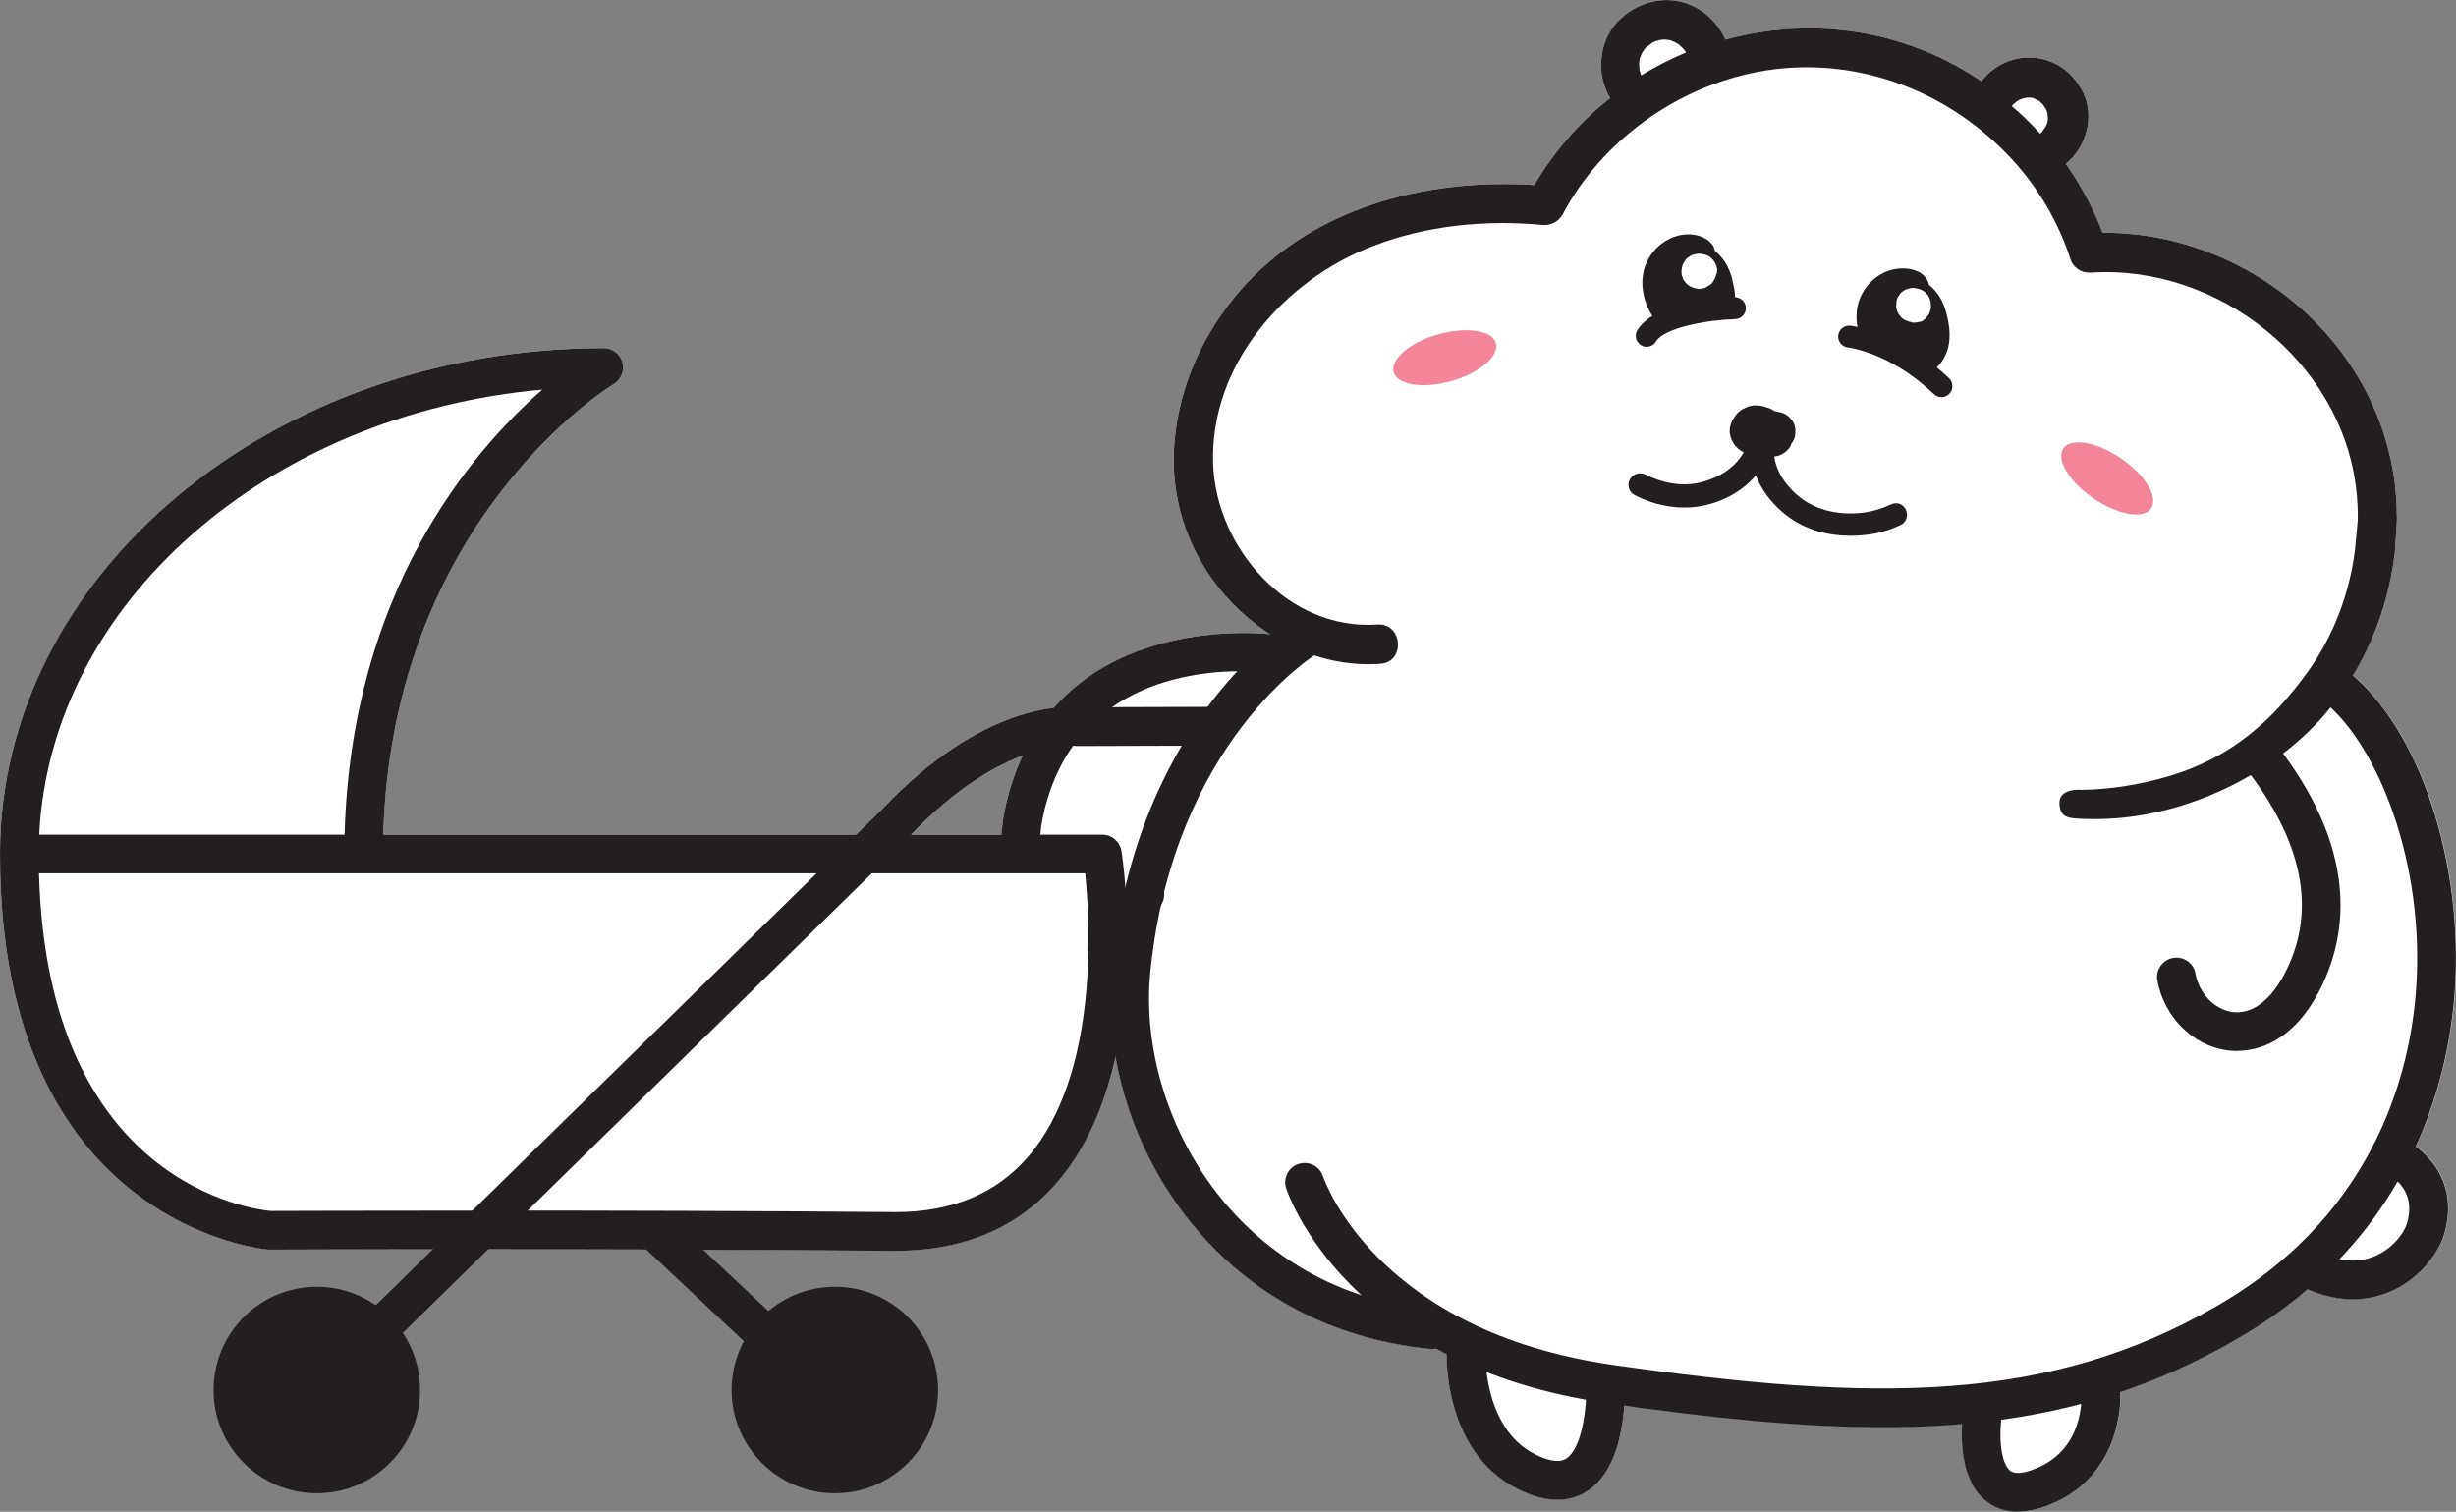 <?xml version="1.0" encoding="UTF-8"?> <svg xmlns="http://www.w3.org/2000/svg" id="_Слой_2" data-name="Слой 2" viewBox="0 0 287.02 176.66"><rect x="0" y="0" width="287.02" height="176.66" fill="#808080" stroke="none"/><defs><style> .cls-1 { fill: #231f20; } .cls-2 { fill: #fff; } .cls-3 { fill: #f3859b; } </style></defs><g id="Layer_2" data-name="Layer 2"><g><path class="cls-2" d="M274.96,78.93c2.64-4.35,4.31-9.28,4.91-14.34l.22-3.33c.04-.5.04-1.04,0-1.54-.15-8.64-3.95-16.78-10.15-22.73-6.45-6.2-15.27-9.86-24.22-9.79-1.08-2.87-2.55-5.55-4.3-8.06,2.36-1.86,3.37-5.45,2.08-8.21-.75-1.58-1.97-2.9-3.58-3.62-1.65-.72-3.47-.79-5.16-.18-1.25.47-2.4,1.29-3.19,2.37-2.55-1.72-5.27-3.12-8.14-4.12-7.1-2.54-14.7-2.69-21.79-.75-1.29-2.9-4.23-4.91-7.57-4.59-1.9.18-3.65,1.08-4.98,2.44-1.36,1.4-2.01,3.33-1.97,5.27,0,1.29.39,2.58,1.04,3.72-3.55,2.8-6.56,6.24-8.86,10.15-12.91-.83-26.67,2.79-35.09,13.19-4.16,5.12-6.74,11.4-7.03,17.99-.25,6.17,1.94,12.19,6.02,16.81,1.53,1.74,3.3,3.26,5.23,4.5-2.38-.24-16.66-1.19-25.27,8.62-4,.47-11.47,2.71-20.13,11.87l-3,2.94h-55.24c1.06-36.9,26.66-52.49,26.91-52.64.88-.52,1.31-1.56,1.04-2.55-.27-.99-1.16-1.67-2.18-1.67C31.67,40.68.01,67.2,0,99.8c-.01,43.58,31.06,46.2,31.38,46.21.05,0,.12,0,.16,0,.17,0,7.85-.02,19.04-.03h6.47c5.69,0,11.97,0,18.47.02l6.64.02c7.49.03,15.08.07,22.21.13.1,0,.21,0,.31,0,7.94,0,14.29-2.7,18.87-8.01,3.56-4.12,5.64-9.36,6.82-14.65,1.23,6.97,4.28,13.78,8.83,19.38,6.89,8.47,16.51,13.56,27.82,14.72.08,0,.16.01.23.01.18,0,.35-.03.53-.07.41.23.83.45,1.27.67.03,3.13.81,12.02,8.36,15.79,1.66.83,3.19,1.24,4.61,1.24,1.18,0,2.28-.29,3.28-.88,2.63-1.55,4.14-4.98,4.53-10.14,11.26,1.56,21.19,2.54,30.25,2.54,3.18,0,6.25-.13,9.24-.38-.17,2.91.15,7.14,3.06,9.2,1,.71,2.15,1.06,3.45,1.06,1.38,0,2.91-.4,4.6-1.2,6.14-2.92,7.5-9.12,7.38-12.79,4.64-1.56,9.17-3.6,13.7-6.23,3.1-1.8,5.81-3.75,8.21-5.79.06.03.12.07.19.1,1.87.79,3.57,1.08,5.07,1.08,1.99,0,3.62-.52,4.83-1.1,3.21-1.54,5.28-4.42,5.89-6.6,1.42-5.02-.94-8.38-3.34-10.15,3.35-7.34,4.4-14.39,4.63-19.39.67-14.5-4.32-29.11-12-35.65ZM118.07,92.1c-.6,1.99-.92,3.8-1.02,5.43h-10.56c5.14-5.38,9.69-7.99,13.05-9.25-.56,1.18-1.05,2.45-1.46,3.82Z"></path><path class="cls-1" d="M182.01,175.26c-1.41,0-2.95-.41-4.61-1.24-9.04-4.52-8.37-16.39-8.34-16.9.09-1.25,1.15-2.22,2.41-2.11,1.24.08,2.18,1.16,2.11,2.4h0c0,.09-.5,9.39,5.85,12.56,1.09.55,2.59,1.08,3.56.51,1.33-.79,2.23-3.64,2.39-7.62.05-1.25,1.12-2.19,2.35-2.17,1.25.05,2.22,1.1,2.17,2.35-.24,5.86-1.79,9.67-4.62,11.34-.99.59-2.09.88-3.28.88Z"></path><path class="cls-1" d="M235.81,176.66c-1.3,0-2.45-.35-3.45-1.06-3.27-2.31-3.27-7.4-2.98-10.22.13-1.24,1.25-2.14,2.48-2.02,1.25.13,2.15,1.24,2.02,2.48-.35,3.41.29,5.5,1.08,6.06.61.43,1.88.24,3.5-.53,5.48-2.61,4.79-8.94,4.76-9.21-.15-1.24.73-2.37,1.97-2.52,1.23-.16,2.37.71,2.52,1.95.44,3.38-.52,10.64-7.3,13.86-1.69.8-3.23,1.2-4.6,1.2Z"></path><path class="cls-1" d="M97.56,165.88c-.56,0-1.11-.2-1.55-.62l-20.98-19.71c-.91-.85-.95-2.29-.1-3.2.86-.91,2.29-.96,3.21-.1l20.97,19.71c.92.86.96,2.29.1,3.2-.44.47-1.05.71-1.65.71Z"></path><path class="cls-1" d="M49.09,162.44c0,6.67-5.4,12.06-12.06,12.06s-12.07-5.4-12.07-12.06,5.4-12.07,12.07-12.07,12.06,5.4,12.06,12.07Z"></path><path class="cls-1" d="M109.63,162.44c0,6.67-5.4,12.06-12.06,12.06s-12.07-5.4-12.07-12.06,5.4-12.07,12.07-12.07,12.06,5.4,12.06,12.07Z"></path><g><path class="cls-1" d="M274.96,151.83c-1.5,0-3.2-.3-5.07-1.08-1.16-.48-1.69-1.81-1.21-2.96.49-1.15,1.81-1.69,2.96-1.21,2.25.95,4.32.97,6.18.08,2.07-.99,3.23-2.79,3.49-3.76,1.2-4.23-2.35-5.75-2.76-5.91-1.16-.45-1.75-1.76-1.29-2.93.46-1.16,1.77-1.74,2.93-1.29,2.71,1.05,7.34,4.78,5.48,11.36-.61,2.18-2.68,5.06-5.89,6.6-1.2.58-2.84,1.1-4.83,1.1Z"></path><path class="cls-1" d="M243.56,95.69c10.23.46,21.42-4.48,28.07-12.14,4.59-5.31,7.42-12.01,8.24-18.96l.22-3.33c.04-.5.04-1.04,0-1.54-.15-8.64-3.95-16.78-10.15-22.73-6.45-6.2-15.27-9.86-24.22-9.79-1.08-2.87-2.55-5.55-4.3-8.06,2.36-1.86,3.37-5.45,2.08-8.21-.75-1.58-1.97-2.9-3.58-3.62-1.65-.72-3.47-.79-5.16-.18-1.25.47-2.4,1.29-3.19,2.37-2.55-1.72-5.27-3.12-8.14-4.12-7.1-2.54-14.7-2.69-21.79-.75-1.29-2.9-4.23-4.91-7.57-4.59-1.9.18-3.65,1.08-4.98,2.44-1.36,1.4-2.01,3.33-1.97,5.27,0,1.29.39,2.58,1.04,3.72-3.55,2.8-6.56,6.24-8.86,10.15-12.91-.83-26.67,2.79-35.09,13.19-4.16,5.12-6.74,11.4-7.03,17.99-.25,6.17,1.94,12.19,6.02,16.81,4.55,5.16,11.11,8.46,18.14,7.96,2.94-.21,2.58-4.8-.39-4.59-10.4.72-18.85-8.92-19.18-18.82-.36-11.58,8.32-21.43,18.68-25.41,6.24-2.4,13.08-3.08,19.71-2.47,1.04.11,1.97-.33,2.48-1.26,4.55-8.57,13.3-14.84,22.83-16.63,9.96-1.86,20.04,1.29,27.52,8.1,4.16,3.76,7.28,8.53,9,13.87.32.97,1.36,1.58,2.37,1.5,14.8-.97,29.28,10.39,31,25.31.14,1.22.21,2.44.18,3.66l-.32,3.37c-.61,5.02-2.44,9.93-5.34,14.05-4.33,6.1-9.29,10.36-16.49,12.48-3.12.9-6.67,1.55-10.22,1.57,0,0-2.65-.25-2.49,1.71.14,1.63,1.15,1.62,2.88,1.69ZM191.81,8.81c-.04-.11-.08-.18-.08-.18-.04-.11-.07-.36-.14-.5v-.18c0-.18-.04-.36-.04-.54.04-.18.04-.36.07-.54,0-.04.04-.11.04-.14.07-.07.14-.39.21-.5.04-.04.04-.07.07-.14.07-.07.29-.36.32-.43.04-.04.07-.07.1-.14.14-.04.57-.39.75-.54.04-.04.07-.04.14-.07.18-.07.36-.14.54-.18.03,0,.07-.04.11-.04.18-.04.35-.04.57-.07h.14c.11.04.43.04.54.07.07,0,.1.04.14.04.07.07.39.14.42.18.04.04.26.15.36.21.07.04.11.07.18.14.14.11.29.25.43.4.04.03.08.07.11.11.07.11.18.21.25.36-1.8.75-3.55,1.65-5.27,2.69ZM239.33,13.83c0,.18-.04.32-.07.5v.04c-.08.18-.14.33-.22.46-.04.07-.07.11-.11.18-.07.07-.14.18-.21.29-.07.11-.18.18-.25.29l-.03.04c-1.04-1.15-2.15-2.22-3.33-3.23.07-.07.1-.14.18-.21,0-.04.03-.04.07-.07.11-.07.25-.22.36-.29.11-.07.22-.14.32-.18.04-.04.11-.04.18-.07.14-.08.28-.08.39-.11.04,0,.07-.03.11-.03.14-.04.25-.04.39-.04h.14c.14.04.32.04.43.07l.04.04c.14.08.32.14.47.22.04.04.07.04.07.04.11.07.21.14.28.25.07.07.15.14.22.21.03.04.03.07.07.11.1.11.14.25.25.36,0,.04.04.07.04.11.07.15.1.25.14.4,0,.04.03.07.03.14,0,.11,0,.25.04.4v.11Z"></path><path class="cls-1" d="M167.25,157.63c-.07,0-.15,0-.23-.01-11.32-1.16-20.94-6.25-27.82-14.72-6.87-8.45-10.33-19.66-9.25-29.99,3.02-29.08,20.83-39.93,21.58-40.38,1.08-.63,2.46-.28,3.1.79.64,1.07.28,2.46-.79,3.1-.16.1-16.62,10.26-19.39,36.96-.95,9.16,2.14,19.13,8.26,26.67,4.26,5.24,12.02,11.76,24.77,13.07,1.25.13,2.15,1.24,2.02,2.49-.12,1.17-1.1,2.04-2.25,2.04Z"></path><path class="cls-1" d="M220.07,166.79c-9.56,0-20.06-1.07-32.09-2.79-30.46-4.34-37.39-24.28-37.67-25.12-.39-1.19.25-2.47,1.44-2.86,1.18-.39,2.46.25,2.86,1.43.26.77,6.48,18.15,34.01,22.07,30.49,4.34,50.77,4.52,70.6-6.99,19.17-11.12,22.77-28.68,23.21-38.16.7-14.94-5.21-28.37-11.33-32.73-1.01-.72-1.25-2.13-.53-3.15.72-1.02,2.14-1.26,3.16-.53,8.37,5.96,13.93,21.36,13.22,36.62-.49,10.39-4.44,29.66-25.46,41.86-12.96,7.52-25.96,10.35-41.43,10.35Z"></path><path class="cls-1" d="M261.4,122.82c-.5,0-.94-.04-1.28-.1-3.95-.61-7.24-3.96-8-8.15-.22-1.23.6-2.41,1.83-2.62,1.22-.23,2.41.59,2.62,1.82.41,2.28,2.19,4.16,4.23,4.48,2.29.35,4.47-1.22,6.17-4.43,3.71-7.04,2.35-14.92-4.05-23.41-.28-.37-.47-.63-.55-.77-.65-1.07-.3-2.46.77-3.11,1.06-.64,2.43-.31,3.09.74.06.09.17.23.31.41,9.4,12.47,7.6,22.24,4.44,28.24-3.1,5.87-7.14,6.89-9.58,6.89Z"></path><path class="cls-1" d="M127.55,110.26c-1.27,0-2.58-.23-3.84-.71-4.72-1.8-8.69-7.33-5.64-17.45,6.35-21.07,30.47-17.99,30.7-17.96,1.24.17,2.1,1.31,1.93,2.55-.17,1.24-1.32,2.11-2.55,1.93h0c-.83-.11-20.53-2.56-25.75,14.79-1.83,6.06-.74,10.51,2.92,11.91,2.49.95,5.55.11,6.42-1.76.53-1.13,1.87-1.62,3-1.09,1.14.53,1.62,1.87,1.1,3.01-1.4,3-4.72,4.78-8.29,4.78Z"></path><g><path class="cls-2" d="M4.77,99.8h124.06s6.95,44.38-24.43,44.1c-32.06-.28-72.87-.14-72.87-.14,0,0-29.28-1.99-29.26-43.96.01-31.4,30.58-56.85,68.29-56.85,0,0-26.97,15.86-28.03,54.64"></path><path class="cls-1" d="M104.68,146.17c-.11,0-.21,0-.31,0-31.68-.28-72.43-.15-72.84-.14-.04,0-.11,0-.16,0C31.06,146-.01,143.38,0,99.8c.01-32.6,31.66-59.12,70.56-59.12,1.02,0,1.92.69,2.18,1.67.27.99-.16,2.03-1.04,2.55-.25.15-25.85,15.74-26.91,52.64h84.03c1.12,0,2.06.81,2.24,1.91.16,1.04,3.85,25.56-7.51,38.71-4.58,5.31-10.93,8.01-18.87,8.01ZM55.64,141.46c14.29,0,32.7.04,48.77.18h.27c6.56,0,11.76-2.16,15.44-6.43,8.31-9.61,7.29-27.32,6.7-33.15H4.77c-.07,0-.14,0-.21,0,.95,36.45,25.22,39.28,27.06,39.45,1.07,0,10.79-.04,24.02-.04ZM63.37,45.53c-32.15,2.89-57.44,24.94-58.79,52.01.06,0,.13,0,.19,0h35.5c.77-28.34,14.78-44.73,23.1-52Z"></path></g><path class="cls-1" d="M37.03,164.7c-.58,0-1.17-.23-1.61-.68-.88-.9-.86-2.33.03-3.2l67.59-66.22c11.8-12.49,21.39-12.12,23-11.95l16.18-.05h0c1.25,0,2.26,1.01,2.26,2.26,0,1.25-1,2.27-2.26,2.27l-16.5.05-.18-.03s-8.35-.96-19.28,10.62l-67.65,66.28c-.44.43-1.01.65-1.58.65Z"></path><path class="cls-1" d="M225.62,36.13c-.04.18-.11.36-.18.54-.03.07-.07.15-.11.18-.14.21-.28.39-.5.53-.11.11-.25.18-.39.22h-.11c-.07.04-.11.04-.18.04s-.11.04-.18.04h-.07c-.14.04-.29.04-.46,0-.03,0-.07,0-.07-.04-.07,0-.14-.04-.21-.04s-.14-.03-.18-.07c-.29-.07-.5-.21-.75-.39-.11-.14-.21-.25-.32-.39-.07-.14-.14-.25-.21-.4v-.04c-.07-.18-.11-.32-.11-.5s.04-.36.04-.54v-.07c.04-.25.14-.46.28-.65.11-.21.28-.39.5-.54.14-.11.28-.18.43-.22.07-.03.18-.03.25-.07.25-.08.5-.11.76-.04.07,0,.14.04.21.04.36.07.64.21.93.43.11.11.22.25.32.36.19.29.29.61.33.93.04.32,0,.5,0,.68ZM227.49,36.74c-.21-.93-.64-1.94-1.25-2.65-.25-.32-.54-.57-.83-.83-.04-.25-.14-.54-.32-.75-.4-.54-.86-.79-1.47-.97-1-.32-2.25-.18-3.22.21-1.14.5-2.04,1.29-2.69,2.4-1.18,2.01-.86,4.52.25,6.45.47.79,1.11,1.51,1.83,2.08.83.64,1.83,1.19,2.9,1.33,1.19.14,2.44-.07,3.37-.82.94-.79,1.55-1.9,1.72-3.15.14-1.15,0-2.22-.29-3.3Z"></path><path class="cls-1" d="M200.57,32.04c-.04.21-.11.4-.21.57-.04.07-.07.11-.1.18-.11.25-.29.43-.54.57-.11.07-.26.14-.36.21,0,0-.04,0-.04.04-.04,0-.04.03-.07.03-.07.04-.14.04-.21.04-.04.04-.11.04-.14.04h-.04c-.14.04-.25.04-.39.04-.07,0-.11-.04-.18-.04s-.14-.04-.21-.04c-.03,0-.07-.04-.1-.04-.32-.07-.58-.21-.83-.43-.11-.14-.21-.25-.32-.39-.04-.07-.11-.14-.14-.21v-.07c-.11-.22-.18-.47-.18-.68,0-.18,0-.36.04-.5v-.03c.04-.29.14-.54.32-.76.11-.25.28-.43.54-.57.07-.04.11-.07.14-.1.18-.11.36-.18.54-.18.25-.07.54-.11.79-.04.07,0,.14.04.22.04.36.07.68.21.93.47.11.11.21.25.32.39t.04.07c.18.29.25.58.29.9-.03.14-.03.32-.07.5ZM202.47,32.76c-.22-.93-.65-1.93-1.25-2.65-.25-.29-.54-.57-.83-.82-.04-.29-.14-.54-.33-.75-.39-.51-.86-.75-1.47-.97-1-.32-2.26-.21-3.22.22-1.15.5-2.04,1.29-2.69,2.4-1.18,2.01-.86,4.52.25,6.45.46.79,1.11,1.5,1.83,2.08.82.64,1.83,1.18,2.9,1.32,1.18.14,2.44-.07,3.37-.86.93-.79,1.54-1.9,1.72-3.15.11-1.11,0-2.15-.29-3.26Z"></path><path class="cls-1" d="M222.68,59.46c.39.68.14,1.58-.57,1.9-1.18.54-2.44.93-3.73,1.11-.5.07-1.25.14-2.12.14-2.4,0-5.84-.58-8.6-3.37-.54-.54-1.72-1.76-2.47-3.69-1.58,1.9-3.52,2.69-4.34,3.01-1.4.54-2.76.75-4.02.75-2.33,0-4.37-.72-5.77-1.44-.72-.36-.97-1.25-.54-1.93.36-.57,1.11-.79,1.72-.5,1.72.86,4.59,1.79,7.63.58.75-.29,2.48-1,3.66-2.76.11-.14.18-.28.25-.43-.25-.07-.46-.25-.64-.39-.04-.04-.07-.07-.11-.11-.14-.14-.32-.32-.43-.5-.11-.18-.21-.4-.29-.57v-.04s0-.04-.03-.04c-.04-.18-.11-.43-.14-.61,0-.22,0-.46.04-.68,0-.04,0-.07.04-.11.03-.18.14-.47.21-.61t.04-.04c.07-.14.14-.25.21-.36.11-.14.18-.29.32-.43.17-.18.39-.39.61-.5.51-.25.72-.39,1.29-.46h.15c.25,0,.5,0,.75.04.29.04.61.18.86.25.25.07.47.21.72.36.21.04.43.11.61.14.39.07.75.25,1.07.54.14.14.25.28.39.43.18.25.29.5.32.83.07.18.07.39.04.61,0,.32-.07.61-.22.89-.07.14-.14.25-.25.39-.07.25-.18.5-.4.68-.39.43-.96.75-1.54.79h-.04v.07c.32,2.11,1.65,3.44,2.19,4.01,2.87,2.9,6.81,2.69,8.39,2.47,1-.15,2.01-.46,2.97-.9.69-.36,1.4-.14,1.76.47Z"></path><path class="cls-2" d="M203.79,35.33s-12.42,3.01-13.84,4.61c-1.42,1.6,12.42,1.95,12.42,1.95l1.42-6.56Z"></path><path class="cls-1" d="M192.45,40.53c-.23,0-.46-.06-.67-.19-.6-.37-.8-1.16-.43-1.76,2.06-3.39,9.83-3.8,11.36-3.85.7,0,1.3.53,1.32,1.24.02.71-.53,1.3-1.24,1.32-3.24.1-8.26.98-9.26,2.61-.23.4-.66.62-1.09.62Z"></path><path class="cls-2" d="M216.11,40.29s12.42,3.02,13.84,4.61c1.42,1.6-12.42,1.95-12.42,1.95l-1.42-6.56Z"></path><path class="cls-1" d="M226.88,46.41c-.32,0-.63-.12-.88-.36-5.14-4.9-9.97-5.43-10.02-5.44-.71-.07-1.22-.7-1.16-1.4.07-.7.69-1.21,1.39-1.15.23.02,5.73.58,11.56,6.14.51.49.53,1.3.04,1.81-.25.27-.59.4-.93.4Z"></path><path class="cls-3" d="M174.81,40.11c.42,1.51-1.9,3.49-5.2,4.42-3.3.93-6.32.47-6.74-1.04-.43-1.51,1.9-3.49,5.2-4.42,3.3-.93,6.32-.47,6.75,1.04Z"></path><path class="cls-3" d="M251.4,59.4c-.88,1.3-3.89.78-6.73-1.15-2.84-1.93-4.42-4.54-3.54-5.84.89-1.3,3.9-.78,6.73,1.15,2.84,1.93,4.42,4.54,3.53,5.84Z"></path></g></g></g></svg> 